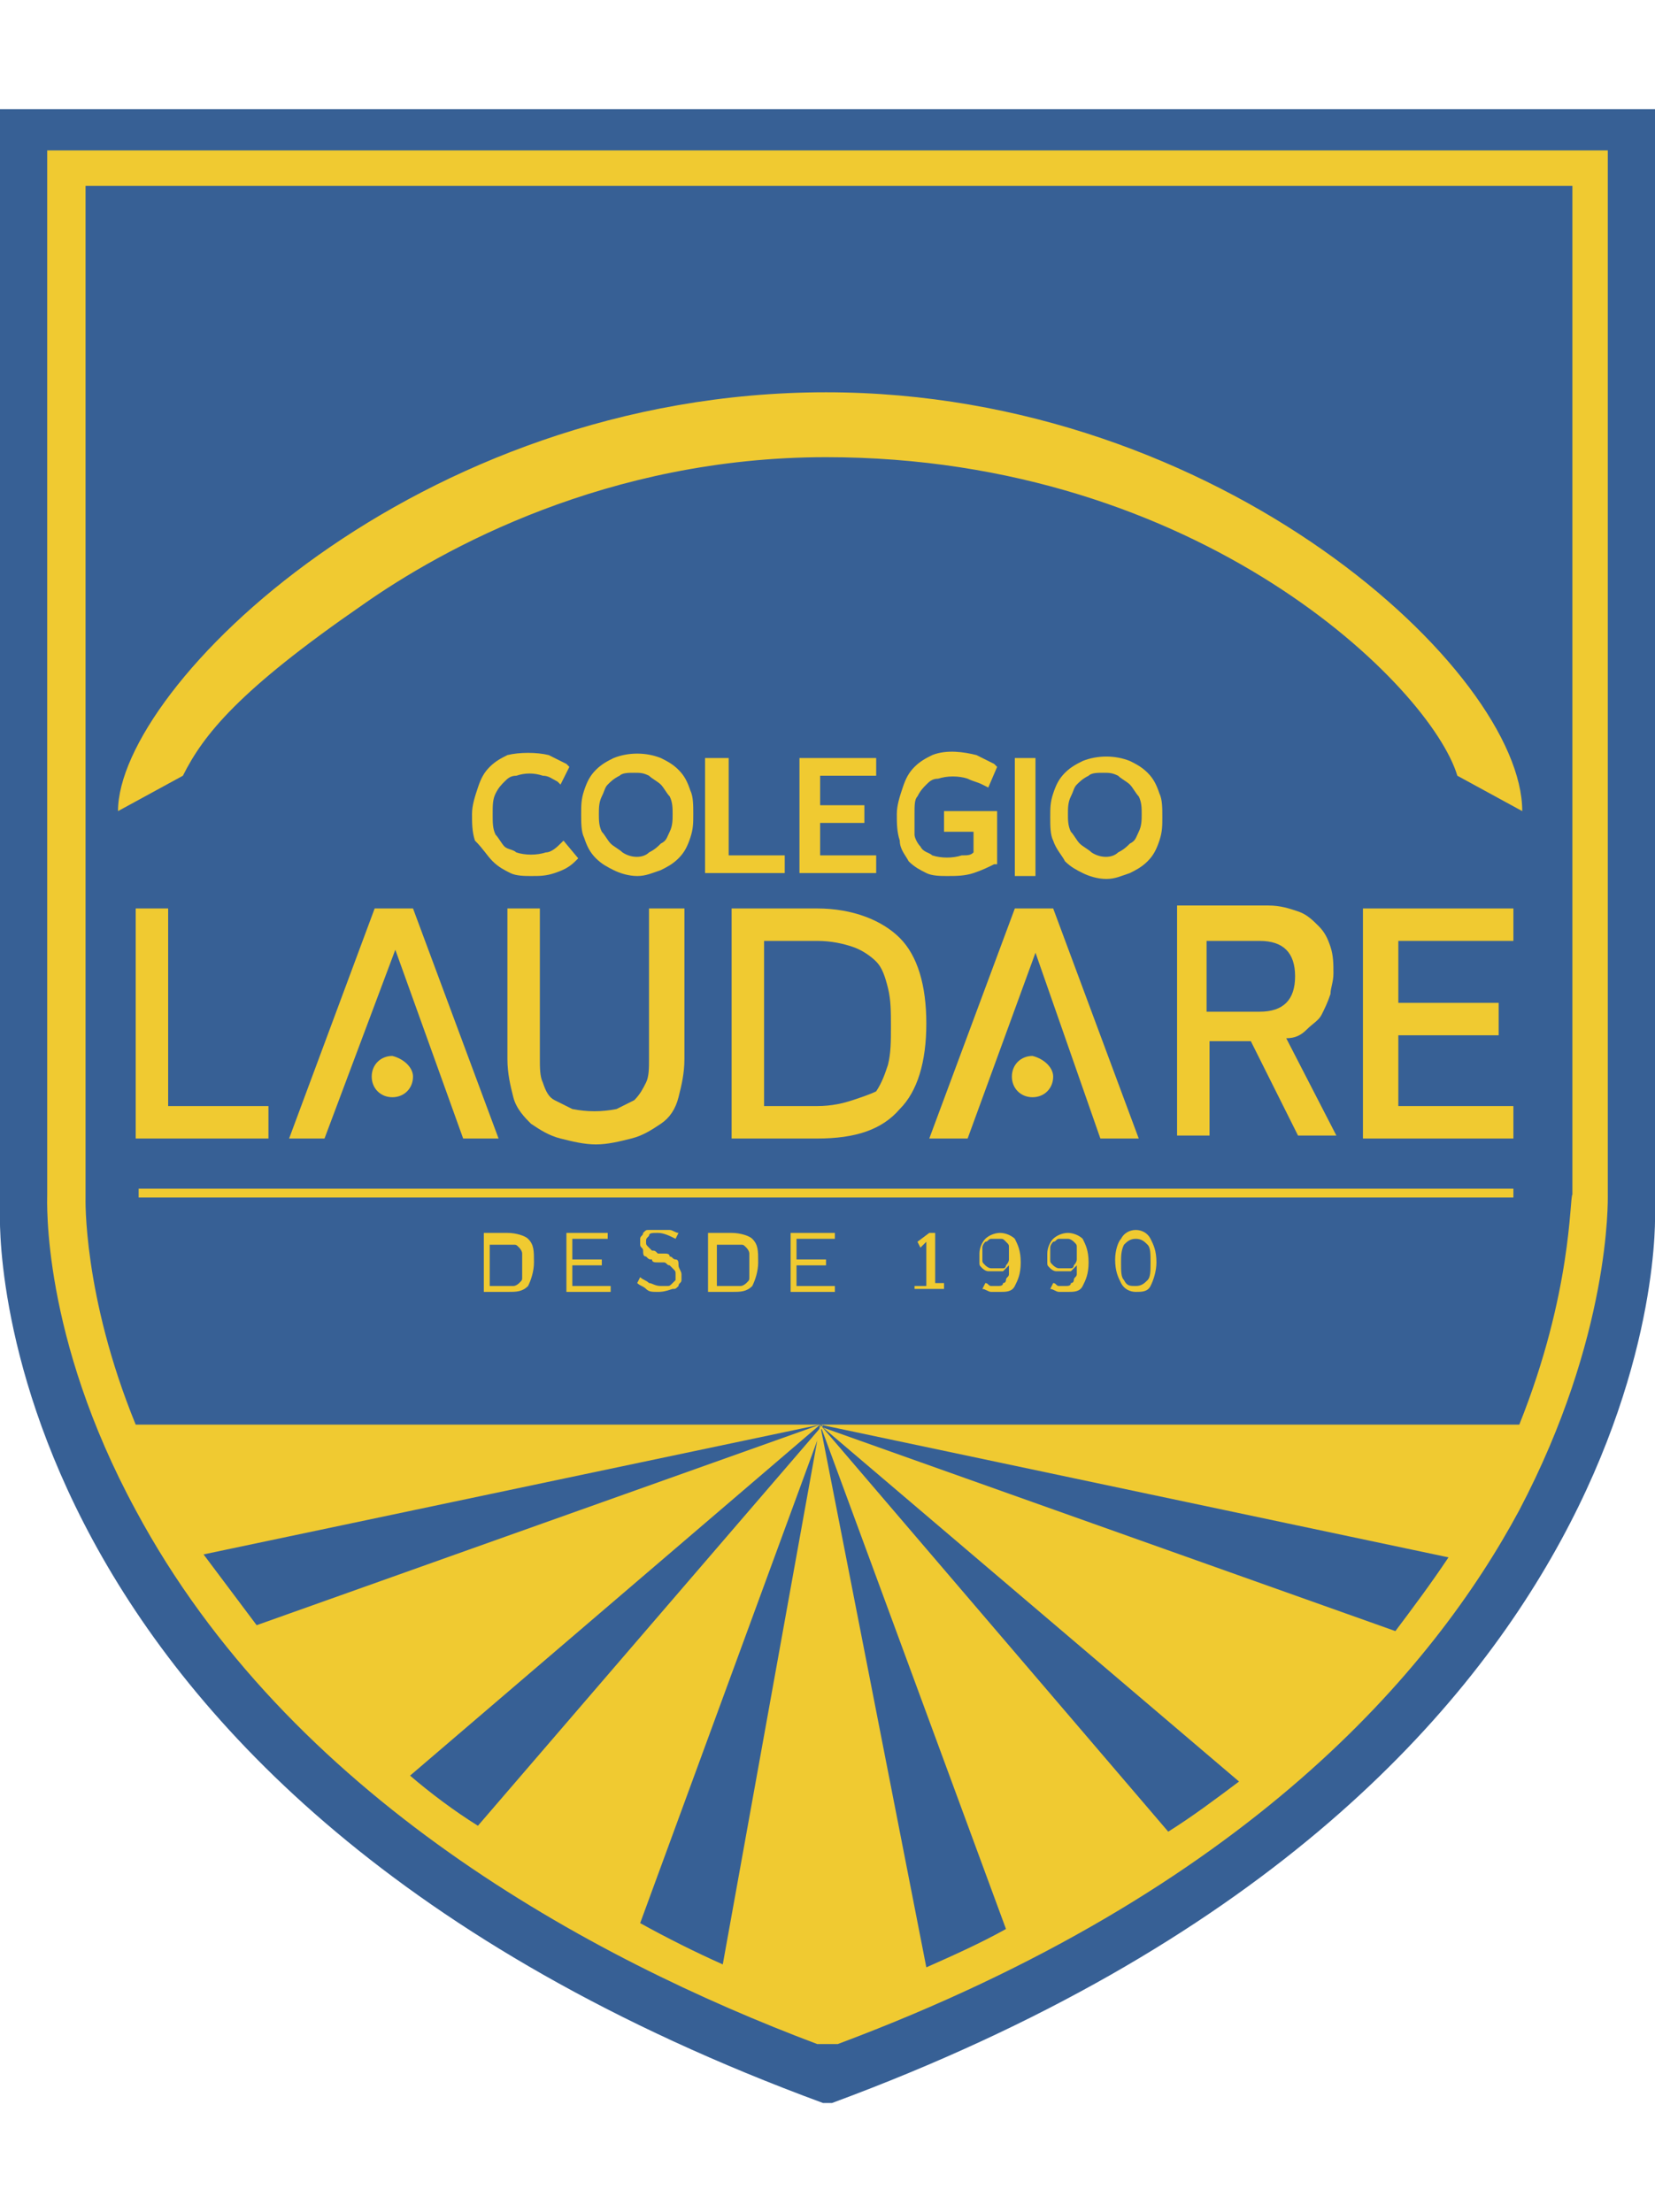 <?xml version="1.0" encoding="utf-8"?>
<!-- Generator: Adobe Illustrator 22.1.0, SVG Export Plug-In . SVG Version: 6.00 Build 0)  -->
<svg version="1.1" id="Capa_1" xmlns="http://www.w3.org/2000/svg" xmlns:xlink="http://www.w3.org/1999/xlink" x="0px" y="0px"
	 viewBox="0 0 56.1 75" style="enable-background:new 0 0 56.1 75;" xml:space="preserve">
<style type="text/css">
	.st0{fill:#376095;}
	.st1{fill:#F0CA31;}
</style>
<g>
	<path class="st0" d="M56.1,41.1V3.7H28H0v37.4c0,0-0.9,19.6,27.9,30.2l0.3,0C56.9,60.7,56.1,41.1,56.1,41.1z"/>
	<path class="st1" d="M54.5,40.5V5.1H1.6v35.4c0,0.2-0.2,4.8,3,10.7C9.8,60.9,20,66.4,27.7,69.3l0.1,0l0.5,0l0.1,0
		c13.9-5.2,20.2-12.7,23.1-18.1C54.6,45.3,54.5,40.7,54.5,40.5z M51.5,48.3H27.8l21.3,4.5c-0.6,0.9-1.2,1.7-1.8,2.5l-19.4-6.9
		L42,60.4c-0.8,0.6-1.6,1.2-2.4,1.7L27.8,48.3l6.3,17.1c-0.9,0.5-1.8,0.9-2.7,1.3l-3.6-18.4l-3.3,18.3c-0.9-0.4-1.9-0.9-2.8-1.4
		l6.2-16.9L16.2,61.9c-0.8-0.5-1.6-1.1-2.3-1.7l13.9-11.9L8.7,55.1c-0.6-0.8-1.2-1.6-1.8-2.4l20.9-4.4H4.6c-1.8-4.4-1.7-7.7-1.7-7.7
		V6.3h50.4v34.2C53.2,40.6,53.3,43.8,51.5,48.3z"/>
	<g>
		<rect x="4.7" y="40.3" class="st1" width="46.6" height="0.3"/>
	</g>
	<g>
		<path class="st1" d="M51.6,27.5l-2.2-1.2c-0.9-3-8.7-10.8-21.4-10.8c-7.4,0-13,3.1-15.7,5c-4.2,2.9-5.4,4.4-6.1,5.8l-2.2,1.2
			c0-4.2,10.1-14.2,24-14.2C41.4,13.3,51.6,22.8,51.6,27.5z"/>
	</g>
	<path class="st1" d="M51.5,26.3"/>
	<path class="st1" d="M4.4,26.3"/>
	<path class="st1" d="M16.7,29.2c0.2,0.2,0.4,0.3,0.6,0.4c0.2,0.1,0.5,0.1,0.7,0.1c0.3,0,0.5,0,0.8-0.1c0.3-0.1,0.5-0.2,0.7-0.4
		l0.1-0.1l-0.5-0.6l-0.1,0.1c-0.1,0.1-0.3,0.3-0.5,0.3c-0.3,0.1-0.7,0.1-1,0c-0.1-0.1-0.3-0.1-0.4-0.2c-0.1-0.1-0.2-0.3-0.3-0.4
		c-0.1-0.2-0.1-0.4-0.1-0.7c0-0.3,0-0.5,0.1-0.7c0.1-0.2,0.2-0.3,0.3-0.4c0.1-0.1,0.2-0.2,0.4-0.2c0.3-0.1,0.6-0.1,0.9,0
		c0.2,0,0.3,0.1,0.5,0.2l0.1,0.1l0.3-0.6l-0.1-0.1c-0.2-0.1-0.4-0.2-0.6-0.3c-0.4-0.1-1-0.1-1.4,0c-0.2,0.1-0.4,0.2-0.6,0.4
		c-0.2,0.2-0.3,0.4-0.4,0.7c-0.1,0.3-0.2,0.6-0.2,0.9c0,0.3,0,0.6,0.1,0.9C16.4,28.8,16.5,29,16.7,29.2z"/>
	<path class="st1" d="M23,26.1c-0.2-0.2-0.4-0.3-0.6-0.4c-0.5-0.2-1.1-0.2-1.6,0c-0.2,0.1-0.4,0.2-0.6,0.4c-0.2,0.2-0.3,0.4-0.4,0.7
		c-0.1,0.3-0.1,0.5-0.1,0.8c0,0.3,0,0.6,0.1,0.8c0.1,0.3,0.2,0.5,0.4,0.7c0.2,0.2,0.4,0.3,0.6,0.4c0.2,0.1,0.5,0.2,0.8,0.2
		c0.3,0,0.5-0.1,0.8-0.2c0.2-0.1,0.4-0.2,0.6-0.4c0.2-0.2,0.3-0.4,0.4-0.7c0.1-0.3,0.1-0.5,0.1-0.8c0-0.3,0-0.6-0.1-0.8
		C23.3,26.5,23.2,26.3,23,26.1z M21.1,28.9c-0.1-0.1-0.3-0.2-0.4-0.3c-0.1-0.1-0.2-0.3-0.3-0.4c-0.1-0.2-0.1-0.4-0.1-0.6
		s0-0.4,0.1-0.6c0.1-0.2,0.1-0.3,0.2-0.4c0.1-0.1,0.2-0.2,0.4-0.3c0.1-0.1,0.3-0.1,0.5-0.1c0.2,0,0.3,0,0.5,0.1
		c0.1,0.1,0.3,0.2,0.4,0.3c0.1,0.1,0.2,0.3,0.3,0.4c0.1,0.2,0.1,0.4,0.1,0.6s0,0.4-0.1,0.6c-0.1,0.2-0.1,0.3-0.3,0.4
		c-0.1,0.1-0.2,0.2-0.4,0.3C21.8,29.1,21.4,29.1,21.1,28.9z"/>
	<polygon class="st1" points="26.6,29 24.7,29 24.7,25.7 23.9,25.7 23.9,29.6 26.6,29.6 	"/>
	<polygon class="st1" points="29.7,29 27.8,29 27.8,27.9 29.3,27.9 29.3,27.3 27.8,27.3 27.8,26.3 29.7,26.3 29.7,25.7 27.1,25.7 
		27.1,29.6 29.7,29.6 	"/>
	<path class="st1" d="M30.8,29.2c0.2,0.2,0.4,0.3,0.6,0.4c0.2,0.1,0.5,0.1,0.7,0.1c0.3,0,0.6,0,0.9-0.1c0.3-0.1,0.5-0.2,0.7-0.3
		l0.1,0v-1.8h-1.8v0.7h1v0.7c-0.1,0.1-0.2,0.1-0.4,0.1c-0.3,0.1-0.7,0.1-1,0c-0.1-0.1-0.3-0.1-0.4-0.3c-0.1-0.1-0.2-0.3-0.2-0.4
		C31,28.1,31,27.9,31,27.6c0-0.3,0-0.5,0.1-0.6c0.1-0.2,0.2-0.3,0.3-0.4c0.1-0.1,0.2-0.2,0.4-0.2c0.3-0.1,0.7-0.1,1,0
		c0.2,0.1,0.3,0.1,0.5,0.2l0.2,0.1l0.3-0.7l-0.1-0.1c-0.2-0.1-0.4-0.2-0.6-0.3c-0.4-0.1-1-0.2-1.5,0c-0.2,0.1-0.4,0.2-0.6,0.4
		c-0.2,0.2-0.3,0.4-0.4,0.7c-0.1,0.3-0.2,0.6-0.2,0.9c0,0.3,0,0.6,0.1,0.9C30.5,28.8,30.7,29,30.8,29.2z"/>
	<rect x="34.4" y="25.7" class="st1" width="0.7" height="4"/>
	<path class="st1" d="M36.1,29.2c0.2,0.2,0.4,0.3,0.6,0.4c0.2,0.1,0.5,0.2,0.8,0.2c0.3,0,0.5-0.1,0.8-0.2c0.2-0.1,0.4-0.2,0.6-0.4
		c0.2-0.2,0.3-0.4,0.4-0.7c0.1-0.3,0.1-0.5,0.1-0.8c0-0.3,0-0.6-0.1-0.8c-0.1-0.3-0.2-0.5-0.4-0.7c-0.2-0.2-0.4-0.3-0.6-0.4
		c-0.5-0.2-1.1-0.2-1.6,0c-0.2,0.1-0.4,0.2-0.6,0.4c-0.2,0.2-0.3,0.4-0.4,0.7c-0.1,0.3-0.1,0.5-0.1,0.8c0,0.3,0,0.6,0.1,0.8
		C35.8,28.8,36,29,36.1,29.2z M37,28.9c-0.1-0.1-0.3-0.2-0.4-0.3c-0.1-0.1-0.2-0.3-0.3-0.4c-0.1-0.2-0.1-0.4-0.1-0.6s0-0.4,0.1-0.6
		c0.1-0.2,0.1-0.3,0.2-0.4c0.1-0.1,0.2-0.2,0.4-0.3c0.1-0.1,0.3-0.1,0.5-0.1c0.2,0,0.3,0,0.5,0.1c0.1,0.1,0.3,0.2,0.4,0.3
		c0.1,0.1,0.2,0.3,0.3,0.4c0.1,0.2,0.1,0.4,0.1,0.6s0,0.4-0.1,0.6c-0.1,0.2-0.1,0.3-0.3,0.4c-0.1,0.1-0.2,0.2-0.4,0.3
		C37.7,29.1,37.3,29.1,37,28.9z"/>
	<path class="st1" d="M9.1,37.5H5.7v-6.7H4.6v7.8h4.5V37.5z"/>
	<path class="st1" d="M22,35.9c0,0.3,0,0.6-0.1,0.8c-0.1,0.2-0.2,0.4-0.4,0.6c-0.2,0.1-0.4,0.2-0.6,0.3c-0.5,0.1-1,0.1-1.5,0
		c-0.2-0.1-0.4-0.2-0.6-0.3c-0.2-0.1-0.3-0.3-0.4-0.6c-0.1-0.2-0.1-0.5-0.1-0.8v-5.1h-1.1v5.1c0,0.5,0.1,0.9,0.2,1.3
		c0.1,0.4,0.4,0.7,0.6,0.9c0.3,0.2,0.6,0.4,1,0.5c0.4,0.1,0.8,0.2,1.2,0.2c0.4,0,0.8-0.1,1.2-0.2c0.4-0.1,0.7-0.3,1-0.5
		c0.3-0.2,0.5-0.5,0.6-0.9c0.1-0.4,0.2-0.8,0.2-1.3v-5.1H22V35.9z"/>
	<path class="st1" d="M30.5,31.8c-0.6-0.6-1.6-1-2.8-1h-2.9v7.8h2.9c1.3,0,2.2-0.3,2.8-1c0.6-0.6,0.9-1.6,0.9-2.9
		C31.4,33.4,31.1,32.4,30.5,31.8z M28.9,37.3c-0.3,0.1-0.7,0.2-1.2,0.2h-1.8v-5.6h1.8c0.5,0,0.9,0.1,1.2,0.2
		c0.3,0.1,0.6,0.3,0.8,0.5c0.2,0.2,0.3,0.5,0.4,0.9c0.1,0.4,0.1,0.8,0.1,1.3c0,0.5,0,0.9-0.1,1.3c-0.1,0.3-0.2,0.6-0.4,0.9
		C29.5,37.1,29.2,37.2,28.9,37.3z"/>
	<path class="st1" d="M37.3,38.6h1.3l-2.9-7.8h-1.3l-2.9,7.8h1.3l2.3-6.3L37.3,38.6z M35.7,36.5c0,0.4-0.3,0.7-0.7,0.7
		c-0.4,0-0.7-0.3-0.7-0.7c0-0.4,0.3-0.7,0.7-0.7C35.4,35.9,35.7,36.2,35.7,36.5z"/>
	<path class="st1" d="M44.3,34.9c0.2-0.2,0.4-0.3,0.5-0.5c0.1-0.2,0.2-0.4,0.3-0.7c0-0.2,0.1-0.4,0.1-0.7c0-0.3,0-0.6-0.1-0.9
		c-0.1-0.3-0.2-0.5-0.4-0.7c-0.2-0.2-0.4-0.4-0.7-0.5c-0.3-0.1-0.6-0.2-1-0.2h-3.1v7.8h1.1v-3.2h1.4l1.6,3.2h1.3l-1.7-3.3
		C43.9,35.2,44.1,35.1,44.3,34.9z M40.9,31.9h1.8c0.4,0,0.7,0.1,0.9,0.3c0.2,0.2,0.3,0.5,0.3,0.9c0,0.4-0.1,0.7-0.3,0.9
		c-0.2,0.2-0.5,0.3-0.9,0.3h-1.8V31.9z"/>
	<polygon class="st1" points="47.4,37.5 47.4,35.1 50.8,35.1 50.8,34 47.4,34 47.4,31.9 51.3,31.9 51.3,30.8 46.2,30.8 46.2,38.6 
		51.3,38.6 51.3,37.5 	"/>
	<g>
		<polygon class="st1" points="15.7,38.6 16.9,38.6 14,30.8 12.7,30.8 9.8,38.6 11,38.6 13.4,32.2 		"/>
		<path class="st1" d="M14,36.5c0,0.4-0.3,0.7-0.7,0.7c-0.4,0-0.7-0.3-0.7-0.7c0-0.4,0.3-0.7,0.7-0.7C13.7,35.9,14,36.2,14,36.5z"/>
	</g>
	<g>
		<path class="st1" d="M16.4,43.8v-2h0.8c0.3,0,0.6,0.1,0.7,0.2c0.2,0.2,0.2,0.4,0.2,0.8c0,0.3-0.1,0.6-0.2,0.8
			c-0.2,0.2-0.4,0.2-0.7,0.2H16.4z M16.6,43.6h0.5c0.1,0,0.2,0,0.3,0c0.1,0,0.2-0.1,0.2-0.1c0.1-0.1,0.1-0.1,0.1-0.2
			c0-0.1,0-0.2,0-0.4c0-0.1,0-0.3,0-0.4c0-0.1-0.1-0.2-0.1-0.2c-0.1-0.1-0.1-0.1-0.2-0.1c-0.1,0-0.2,0-0.3,0h-0.5V43.6z"/>
		<path class="st1" d="M19.1,41.8h1.5V42h-1.2v0.7h1v0.2h-1v0.7h1.3v0.2h-1.5V41.8z"/>
		<path class="st1" d="M22.3,43.8c-0.2,0-0.3,0-0.4-0.1c-0.1-0.1-0.2-0.1-0.3-0.2l0.1-0.2c0.1,0.1,0.2,0.1,0.3,0.2
			c0.1,0,0.2,0.1,0.4,0.1c0.1,0,0.2,0,0.2,0c0.1,0,0.1,0,0.2-0.1c0,0,0.1-0.1,0.1-0.1c0,0,0-0.1,0-0.2c0-0.1,0-0.1-0.1-0.2
			c0,0-0.1-0.1-0.1-0.1c-0.1,0-0.1-0.1-0.2-0.1c-0.1,0-0.2,0-0.2,0c-0.1,0-0.2,0-0.2-0.1c-0.1,0-0.1,0-0.2-0.1
			c-0.1,0-0.1-0.1-0.1-0.2c0-0.1-0.1-0.1-0.1-0.2c0-0.1,0-0.1,0-0.2c0-0.1,0.1-0.1,0.1-0.2c0.1-0.1,0.1-0.1,0.2-0.1
			c0.1,0,0.2,0,0.3,0c0.1,0,0.2,0,0.4,0c0.1,0,0.2,0.1,0.3,0.1l-0.1,0.2c-0.2-0.1-0.4-0.2-0.6-0.2c-0.2,0-0.3,0-0.3,0.1
			c-0.1,0.1-0.1,0.1-0.1,0.2c0,0.1,0,0.1,0.1,0.2c0,0,0.1,0.1,0.1,0.1c0.1,0,0.1,0,0.2,0.1c0.1,0,0.2,0,0.2,0c0.1,0,0.2,0,0.2,0.1
			c0.1,0,0.1,0.1,0.2,0.1c0.1,0,0.1,0.1,0.1,0.2c0,0.1,0.1,0.2,0.1,0.3c0,0.1,0,0.2,0,0.2c0,0.1-0.1,0.1-0.1,0.2
			c-0.1,0.1-0.1,0.1-0.2,0.1C22.5,43.8,22.4,43.8,22.3,43.8z"/>
		<path class="st1" d="M24,43.8v-2h0.8c0.3,0,0.6,0.1,0.7,0.2c0.2,0.2,0.2,0.4,0.2,0.8c0,0.3-0.1,0.6-0.2,0.8
			c-0.2,0.2-0.4,0.2-0.7,0.2H24z M24.3,43.6h0.5c0.1,0,0.2,0,0.3,0c0.1,0,0.2-0.1,0.2-0.1c0.1-0.1,0.1-0.1,0.1-0.2
			c0-0.1,0-0.2,0-0.4c0-0.1,0-0.3,0-0.4c0-0.1-0.1-0.2-0.1-0.2c-0.1-0.1-0.1-0.1-0.2-0.1c-0.1,0-0.2,0-0.3,0h-0.5V43.6z"/>
		<path class="st1" d="M26.8,41.8h1.5V42H27v0.7h1v0.2h-1v0.7h1.3v0.2h-1.5V41.8z"/>
		<path class="st1" d="M31,43.8v-0.2h0.4v-1.5l-0.2,0.2l-0.1-0.2l0.4-0.3h0.2v1.7H32v0.2H31z"/>
		<path class="st1" d="M33.8,43.6c0.1,0,0.2,0,0.2-0.1c0.1,0,0.1-0.1,0.1-0.1c0-0.1,0.1-0.1,0.1-0.2c0-0.1,0-0.2,0-0.3
			c0,0-0.1,0.1-0.1,0.1c0,0-0.1,0.1-0.1,0.1c0,0-0.1,0-0.1,0c0,0-0.1,0-0.1,0c-0.1,0-0.2,0-0.3,0s-0.2-0.1-0.2-0.1
			c-0.1-0.1-0.1-0.1-0.1-0.2c0-0.1,0-0.2,0-0.3c0-0.2,0.1-0.4,0.2-0.5c0.1-0.1,0.3-0.2,0.5-0.2c0.2,0,0.4,0.1,0.5,0.2
			c0.1,0.2,0.2,0.4,0.2,0.8s-0.1,0.6-0.2,0.8s-0.3,0.2-0.5,0.2c-0.1,0-0.2,0-0.3,0c-0.1,0-0.2-0.1-0.3-0.1l0.1-0.2
			c0.1,0,0.1,0.1,0.2,0.1C33.6,43.6,33.7,43.6,33.8,43.6z M33.8,42c-0.1,0-0.2,0-0.2,0c-0.1,0-0.1,0.1-0.2,0.1c0,0-0.1,0.1-0.1,0.2
			c0,0.1,0,0.1,0,0.2c0,0.1,0,0.1,0,0.2c0,0.1,0,0.1,0.1,0.2c0,0,0.1,0.1,0.2,0.1c0.1,0,0.1,0,0.2,0c0.1,0,0.2,0,0.2,0
			c0.1,0,0.1-0.1,0.1-0.1c0,0,0.1-0.1,0.1-0.2c0-0.1,0-0.1,0-0.2c0-0.1,0-0.1,0-0.2c0-0.1,0-0.1-0.1-0.2s-0.1-0.1-0.2-0.1
			C33.9,42,33.9,42,33.8,42z"/>
		<path class="st1" d="M36.1,43.6c0.1,0,0.2,0,0.2-0.1c0.1,0,0.1-0.1,0.1-0.1c0-0.1,0.1-0.1,0.1-0.2s0-0.2,0-0.3
			c0,0-0.1,0.1-0.1,0.1c0,0-0.1,0.1-0.1,0.1c0,0-0.1,0-0.1,0c0,0-0.1,0-0.1,0c-0.1,0-0.2,0-0.3,0c-0.1,0-0.2-0.1-0.2-0.1
			c-0.1-0.1-0.1-0.1-0.1-0.2s0-0.2,0-0.3c0-0.2,0.1-0.4,0.2-0.5s0.3-0.2,0.5-0.2c0.2,0,0.4,0.1,0.5,0.2c0.1,0.2,0.2,0.4,0.2,0.8
			s-0.1,0.6-0.2,0.8c-0.1,0.2-0.3,0.2-0.5,0.2c-0.1,0-0.2,0-0.3,0c-0.1,0-0.2-0.1-0.3-0.1l0.1-0.2c0.1,0,0.1,0.1,0.2,0.1
			C36,43.6,36.1,43.6,36.1,43.6z M36.1,42c-0.1,0-0.2,0-0.2,0c-0.1,0-0.1,0.1-0.2,0.1c0,0-0.1,0.1-0.1,0.2c0,0.1,0,0.1,0,0.2
			c0,0.1,0,0.1,0,0.2c0,0.1,0,0.1,0.1,0.2c0,0,0.1,0.1,0.2,0.1c0.1,0,0.1,0,0.2,0c0.1,0,0.2,0,0.2,0c0.1,0,0.1-0.1,0.1-0.1
			c0,0,0.1-0.1,0.1-0.2c0-0.1,0-0.1,0-0.2c0-0.1,0-0.1,0-0.2c0-0.1,0-0.1-0.1-0.2c0,0-0.1-0.1-0.2-0.1C36.3,42,36.2,42,36.1,42z"/>
		<path class="st1" d="M38.5,43.8c-0.2,0-0.4-0.1-0.5-0.3c-0.1-0.2-0.2-0.4-0.2-0.8c0-0.3,0.1-0.6,0.2-0.7c0.1-0.2,0.3-0.3,0.5-0.3
			c0.2,0,0.4,0.1,0.5,0.3c0.1,0.2,0.2,0.4,0.2,0.8c0,0.3-0.1,0.6-0.2,0.8C38.9,43.8,38.7,43.8,38.5,43.8z M38.5,43.6
			c0.2,0,0.3-0.1,0.4-0.2c0.1-0.1,0.1-0.3,0.1-0.6c0-0.3,0-0.5-0.1-0.6c-0.1-0.1-0.2-0.2-0.4-0.2c-0.2,0-0.3,0.1-0.4,0.2
			C38,42.4,38,42.6,38,42.8c0,0.3,0,0.5,0.1,0.6C38.2,43.6,38.3,43.6,38.5,43.6z"/>
	</g>
</g>
</svg>
